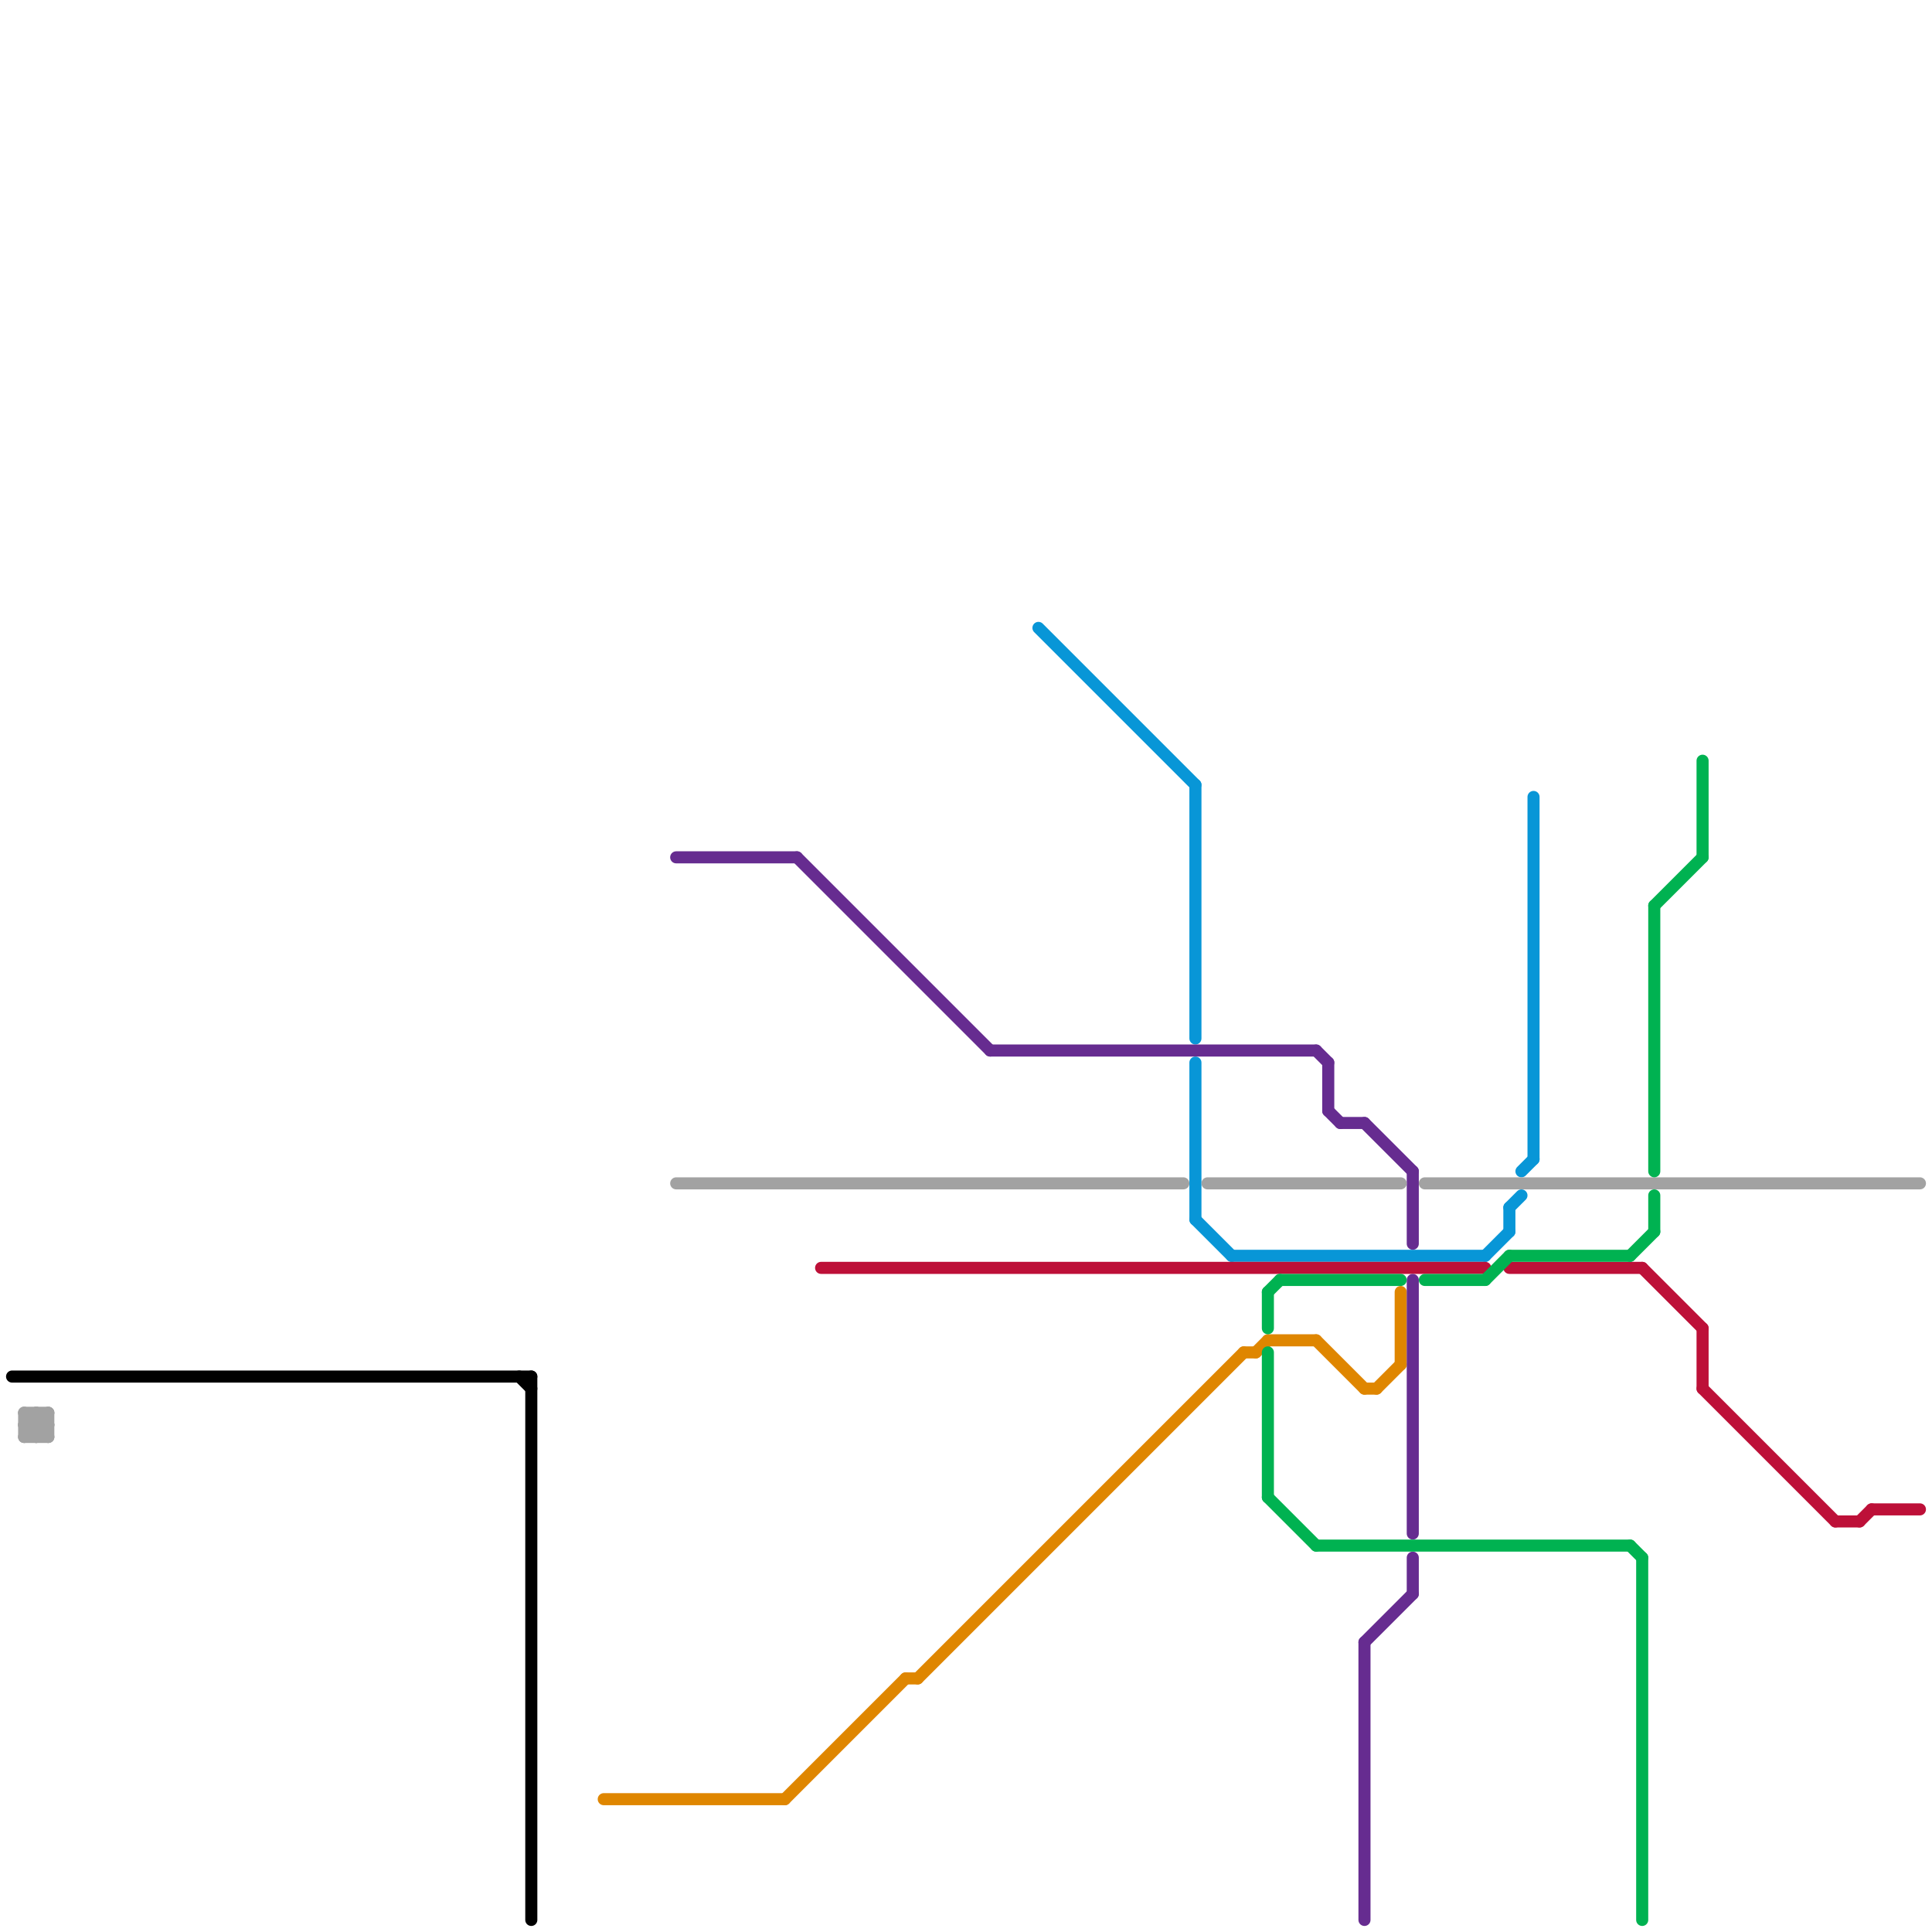 
<svg version="1.1" xmlns="http://www.w3.org/2000/svg" viewBox="0 0 160 160">
<style>text { font: 1px Helvetica; font-weight: 600; white-space: pre; dominant-baseline: central; } line { stroke-width: 1; fill: none; stroke-linecap: round; stroke-linejoin: round; } .c0 { stroke: #000000 } .c1 { stroke: #0896d7 } .c2 { stroke: #bd1038 } .c3 { stroke: #df8600 } .c4 { stroke: #662c90 } .c5 { stroke: #a2a2a2 } .c6 { stroke: #00b251 }</style><defs><g id="wm-xf"><circle r="1.2" fill="#000"/><circle r="0.9" fill="#fff"/><circle r="0.6" fill="#000"/><circle r="0.3" fill="#fff"/></g><g id="wm"><circle r="0.6" fill="#000"/><circle r="0.3" fill="#fff"/></g></defs><line class="c0" x1="1" y1="114" x2="44" y2="114"/><line class="c0" x1="44" y1="114" x2="44" y2="159"/><line class="c0" x1="43" y1="114" x2="44" y2="115"/><line class="c1" x1="99" y1="101" x2="102" y2="104"/><line class="c1" x1="123" y1="104" x2="125" y2="102"/><line class="c1" x1="126" y1="97" x2="127" y2="96"/><line class="c1" x1="127" y1="66" x2="127" y2="96"/><line class="c1" x1="125" y1="100" x2="126" y2="99"/><line class="c1" x1="125" y1="100" x2="125" y2="102"/><line class="c1" x1="86" y1="52" x2="99" y2="65"/><line class="c1" x1="99" y1="65" x2="99" y2="86"/><line class="c1" x1="102" y1="104" x2="123" y2="104"/><line class="c1" x1="99" y1="88" x2="99" y2="101"/><line class="c2" x1="136" y1="105" x2="141" y2="110"/><line class="c2" x1="152" y1="126" x2="154" y2="126"/><line class="c2" x1="68" y1="105" x2="123" y2="105"/><line class="c2" x1="155" y1="125" x2="159" y2="125"/><line class="c2" x1="154" y1="126" x2="155" y2="125"/><line class="c2" x1="141" y1="115" x2="152" y2="126"/><line class="c2" x1="125" y1="105" x2="136" y2="105"/><line class="c2" x1="141" y1="110" x2="141" y2="115"/><line class="c3" x1="116" y1="107" x2="116" y2="113"/><line class="c3" x1="65" y1="149" x2="75" y2="139"/><line class="c3" x1="103" y1="112" x2="104" y2="112"/><line class="c3" x1="104" y1="112" x2="105" y2="111"/><line class="c3" x1="114" y1="115" x2="116" y2="113"/><line class="c3" x1="76" y1="139" x2="103" y2="112"/><line class="c3" x1="75" y1="139" x2="76" y2="139"/><line class="c3" x1="50" y1="149" x2="65" y2="149"/><line class="c3" x1="109" y1="111" x2="113" y2="115"/><line class="c3" x1="105" y1="111" x2="109" y2="111"/><line class="c3" x1="113" y1="115" x2="114" y2="115"/><line class="c4" x1="117" y1="129" x2="117" y2="132"/><line class="c4" x1="110" y1="92" x2="111" y2="93"/><line class="c4" x1="111" y1="93" x2="113" y2="93"/><line class="c4" x1="110" y1="88" x2="110" y2="92"/><line class="c4" x1="109" y1="87" x2="110" y2="88"/><line class="c4" x1="117" y1="106" x2="117" y2="127"/><line class="c4" x1="66" y1="71" x2="82" y2="87"/><line class="c4" x1="113" y1="93" x2="117" y2="97"/><line class="c4" x1="56" y1="71" x2="66" y2="71"/><line class="c4" x1="82" y1="87" x2="109" y2="87"/><line class="c4" x1="117" y1="97" x2="117" y2="103"/><line class="c4" x1="113" y1="136" x2="117" y2="132"/><line class="c4" x1="113" y1="136" x2="113" y2="159"/><line class="c5" x1="2" y1="117" x2="4" y2="117"/><line class="c5" x1="2" y1="118" x2="3" y2="117"/><line class="c5" x1="3" y1="117" x2="3" y2="119"/><line class="c5" x1="3" y1="119" x2="4" y2="118"/><line class="c5" x1="2" y1="118" x2="4" y2="118"/><line class="c5" x1="2" y1="117" x2="4" y2="119"/><line class="c5" x1="4" y1="117" x2="4" y2="119"/><line class="c5" x1="3" y1="117" x2="4" y2="118"/><line class="c5" x1="2" y1="118" x2="3" y2="119"/><line class="c5" x1="2" y1="117" x2="2" y2="119"/><line class="c5" x1="2" y1="119" x2="4" y2="117"/><line class="c5" x1="56" y1="98" x2="98" y2="98"/><line class="c5" x1="118" y1="98" x2="159" y2="98"/><line class="c5" x1="100" y1="98" x2="116" y2="98"/><line class="c5" x1="2" y1="119" x2="4" y2="119"/><line class="c6" x1="105" y1="107" x2="106" y2="106"/><line class="c6" x1="125" y1="104" x2="135" y2="104"/><line class="c6" x1="123" y1="106" x2="125" y2="104"/><line class="c6" x1="135" y1="104" x2="137" y2="102"/><line class="c6" x1="136" y1="129" x2="136" y2="159"/><line class="c6" x1="135" y1="128" x2="136" y2="129"/><line class="c6" x1="105" y1="107" x2="105" y2="110"/><line class="c6" x1="137" y1="99" x2="137" y2="102"/><line class="c6" x1="106" y1="106" x2="116" y2="106"/><line class="c6" x1="141" y1="63" x2="141" y2="71"/><line class="c6" x1="105" y1="124" x2="109" y2="128"/><line class="c6" x1="137" y1="75" x2="141" y2="71"/><line class="c6" x1="105" y1="112" x2="105" y2="124"/><line class="c6" x1="118" y1="106" x2="123" y2="106"/><line class="c6" x1="137" y1="75" x2="137" y2="97"/><line class="c6" x1="109" y1="128" x2="135" y2="128"/>
</svg>
